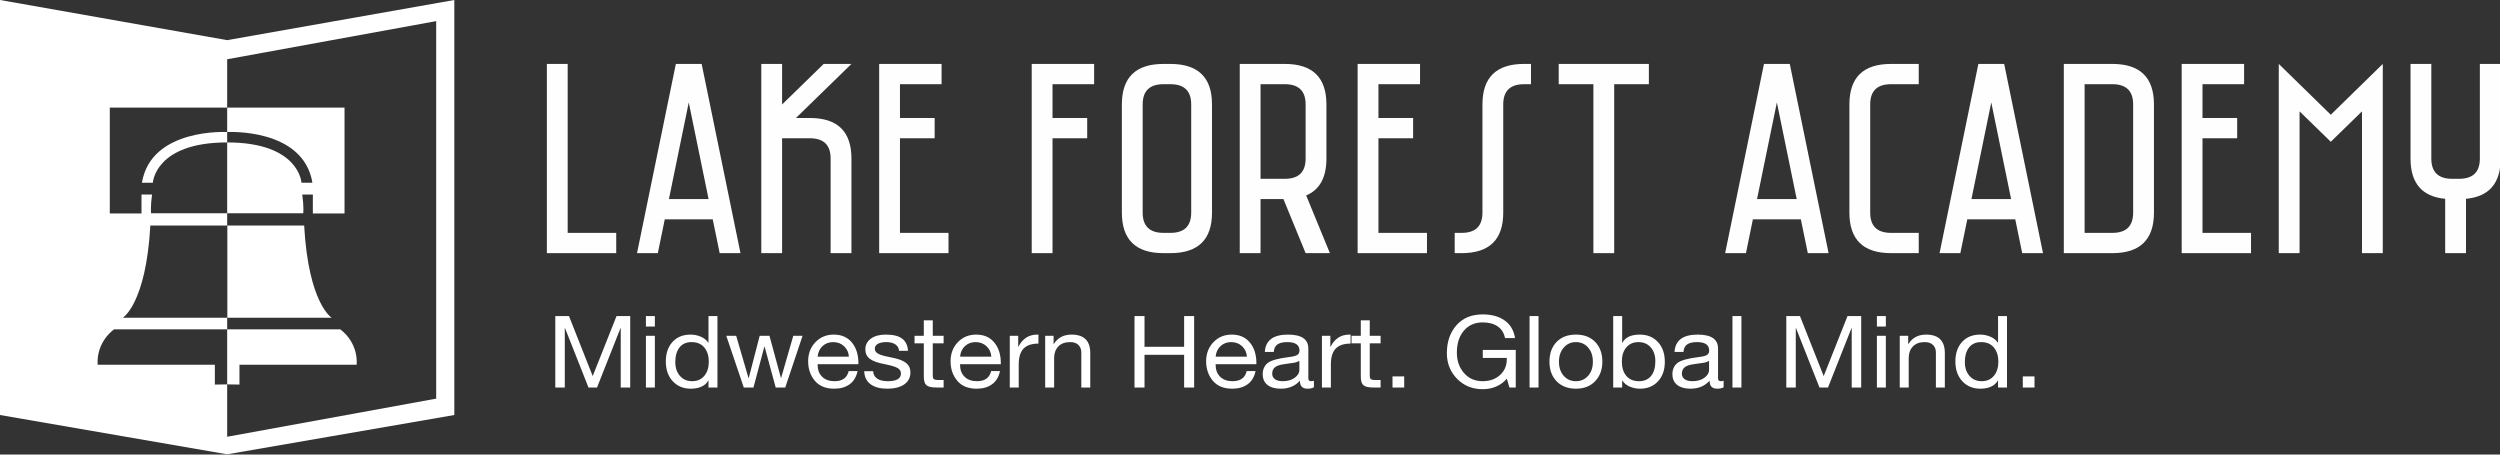 <?xml version="1.0" encoding="UTF-8"?>
<svg width="330px" height="60px" viewBox="0 0 330 60" version="1.1" xmlns="http://www.w3.org/2000/svg" xmlns:xlink="http://www.w3.org/1999/xlink">
    <rect x="0" y="0" width="330" height="60" fill="#333333" stroke="none"/>
    <!-- Generator: sketchtool 52.6 (67491) - http://www.bohemiancoding.com/sketch -->
    <title>6C4992B0-EA6A-4599-825D-803ECDC82BF6</title>
    <desc>Created with sketchtool.</desc>
    <g id="Home" stroke="none" stroke-width="1" fill="none" fill-rule="evenodd">
        <g id="Desktop:-Home" transform="translate(-130, -15)">
            <g id="Header">
                <g id="Masthead">
                    <g id="Logo-White" transform="translate(130, 15)">
                        <g id="LogoType-White" transform="translate(72.188, 8.438)" fill="#FEFEFE" stroke-width="1">
                            <g>
                                <polygon id="Fill-1" points="0 -0 0 24.977 9.153 24.977 9.153 22.301 2.746 22.301 2.746 -0"></polygon>
                                <path d="M17.025,-0 L11.899,24.977 L14.645,24.977 L15.561,20.517 L21.894,20.517 L22.81,24.977 L25.556,24.977 L20.43,-0 L17.025,-0 Z M18.728,5.085 L21.345,17.841 L16.11,17.841 L18.728,5.085 Z" id="Fill-2"></path>
                                <path d="M32.878,7.136 L34.709,7.136 C38.37,7.136 40.201,8.921 40.201,12.489 L40.201,24.977 L37.455,24.977 L37.455,12.489 C37.455,10.705 36.54,9.812 34.709,9.812 L31.048,9.812 L31.048,24.977 L28.302,24.977 L28.302,-9.61538461e-05 L31.048,-9.61538461e-05 L31.048,5.352 L36.54,-9.61538461e-05 L40.201,-9.61538461e-05 L32.878,7.136 Z" id="Fill-3"></path>
                                <polygon id="Fill-6" points="52.1 0 52.1 2.676 46.608 2.676 46.608 7.137 51.185 7.137 51.185 9.812 46.608 9.812 46.608 22.301 53.015 22.301 53.015 24.977 43.862 24.977 43.862 0"></polygon>
                                <polygon id="Fill-9" points="72.237 0 72.237 2.676 66.745 2.676 66.745 7.137 71.322 7.137 71.322 9.812 66.745 9.812 66.745 24.977 63.999 24.977 63.999 0"></polygon>
                                <path d="M82.305,22.301 C84.136,22.301 85.051,21.409 85.051,19.625 L85.051,5.352 C85.051,3.568 84.136,2.676 82.305,2.676 L81.39,2.676 C79.56,2.676 78.644,3.568 78.644,5.352 L78.644,19.625 C78.644,21.409 79.56,22.301 81.39,22.301 L82.305,22.301 Z M82.305,-0 C85.967,-0 87.797,1.784 87.797,5.352 L87.797,19.625 C87.797,23.193 85.967,24.977 82.305,24.977 L81.39,24.977 C77.729,24.977 75.898,23.193 75.898,19.625 L75.898,5.352 C75.898,1.784 77.729,-0 81.39,-0 L82.305,-0 Z" id="Fill-12"></path>
                                <path d="M94.204,2.676 L94.204,15.165 L97.408,15.165 C99.239,15.165 100.154,14.273 100.154,12.489 L100.154,5.352 C100.154,3.568 99.239,2.676 97.408,2.676 L94.204,2.676 Z M97.408,0 C101.069,0 102.9,1.784 102.9,5.352 L102.9,12.489 C102.9,14.986 102.009,16.61 100.227,17.359 L103.358,24.978 L100.154,24.978 L97.225,17.841 L94.204,17.841 L94.204,24.978 L91.459,24.978 L91.459,0 L97.408,0 Z" id="Fill-15"></path>
                                <polygon id="Fill-18" points="115.257 0 115.257 2.676 109.765 2.676 109.765 7.137 114.342 7.137 114.342 9.812 109.765 9.812 109.765 22.301 116.172 22.301 116.172 24.977 107.019 24.977 107.019 0"></polygon>
                                <path d="M123.495,5.352 C123.495,1.784 125.325,-9.61538461e-05 128.987,-9.61538461e-05 L129.902,-9.61538461e-05 L129.902,2.676 L128.987,2.676 C127.156,2.676 126.24,3.568 126.24,5.352 L126.24,19.625 C126.24,23.193 124.41,24.977 120.749,24.977 L119.833,24.977 L119.833,22.301 L120.749,22.301 C122.58,22.301 123.495,21.409 123.495,19.625 L123.495,5.352 Z" id="Fill-21"></path>
                                <polygon id="Fill-24" points="145.462 0 145.462 2.676 140.886 2.676 140.886 24.977 138.14 24.977 138.14 2.676 133.563 2.676 133.563 0"></polygon>
                                <path d="M159.741,17.841 L164.977,17.841 L162.359,5.085 L159.741,17.841 Z M155.531,24.978 L160.656,0 L164.062,0 L169.187,24.978 L166.441,24.978 L165.526,20.517 L159.192,20.517 L158.277,24.978 L155.531,24.978 Z" id="Fill-27"></path>
                                <path d="M181.086,0 L181.086,2.676 L177.425,2.676 C175.594,2.676 174.679,3.568 174.679,5.352 L174.679,19.625 C174.679,21.409 175.594,22.301 177.425,22.301 L181.086,22.301 L181.086,24.977 L177.425,24.977 C173.764,24.977 171.933,23.193 171.933,19.625 L171.933,5.352 C171.933,1.784 173.764,0 177.425,0 L181.086,0 Z" id="Fill-30"></path>
                                <path d="M188.043,17.841 L193.278,17.841 L190.661,5.085 L188.043,17.841 Z M183.832,24.978 L188.958,0 L192.363,0 L197.489,24.978 L194.743,24.978 L193.828,20.517 L187.494,20.517 L186.578,24.978 L183.832,24.978 Z" id="Fill-33"></path>
                                <path d="M202.981,2.676 L202.981,22.301 L206.642,22.301 C208.473,22.301 209.388,21.409 209.388,19.625 L209.388,5.352 C209.388,3.568 208.473,2.676 206.642,2.676 L202.981,2.676 Z M206.642,0 C210.303,0 212.134,1.784 212.134,5.352 L212.134,19.625 C212.134,23.193 210.303,24.978 206.642,24.978 L200.235,24.978 L200.235,0 L206.642,0 Z" id="Fill-36"></path>
                                <polygon id="Fill-39" points="224.033 0 224.033 2.676 218.541 2.676 218.541 7.137 223.118 7.137 223.118 9.812 218.541 9.812 218.541 22.301 224.948 22.301 224.948 24.977 215.795 24.977 215.795 0"></polygon>
                                <polygon id="Fill-42" points="242.339 0 242.339 24.977 239.594 24.977 239.594 6.262 235.475 10.276 231.355 6.262 231.355 24.977 228.61 24.977 228.61 0 235.475 6.708"></polygon>
                                <path d="M257.9,0 L257.9,12.489 C257.9,15.748 256.374,17.52 253.323,17.805 L253.323,24.977 L250.577,24.977 L250.577,17.805 C247.526,17.52 246.001,15.748 246.001,12.489 L246.001,0 L248.746,0 L248.746,12.489 C248.746,14.273 249.662,15.165 251.493,15.165 L252.408,15.165 C254.238,15.165 255.154,14.273 255.154,12.489 L255.154,0 L257.9,0 Z" id="Fill-45"></path>
                            </g>
                        </g>
                        <g id="tagline" transform="translate(72.188, 41.25)" fill="#FFFFFF">
                            <path d="M2.92,0.475 L6.049,8.395 L9.192,0.475 L11,0.475 L11,9.9 L9.748,9.9 L9.748,2.059 L9.72,2.059 L6.619,9.9 L5.493,9.9 L2.392,2.059 L2.364,2.059 L2.364,9.9 L1.112,9.9 L1.112,0.475 L2.92,0.475 Z M14.254,0.475 L14.254,1.848 L13.072,1.848 L13.072,0.475 L14.254,0.475 Z M14.254,3.076 L14.254,9.9 L13.072,9.9 L13.072,3.076 L14.254,3.076 Z M22.514,0.475 L22.514,9.9 L21.332,9.9 L21.332,8.976 L21.304,8.976 C21.118,9.328 20.824,9.596 20.421,9.781 C20.018,9.966 19.547,10.058 19.009,10.058 C18.017,10.058 17.218,9.728 16.611,9.068 C16.003,8.408 15.7,7.542 15.7,6.468 C15.7,5.394 15.994,4.534 16.583,3.887 C17.171,3.241 17.966,2.917 18.968,2.917 C19.44,2.917 19.892,3.01 20.323,3.194 C20.755,3.379 21.081,3.643 21.304,3.986 L21.332,3.986 L21.332,0.475 L22.514,0.475 Z M16.951,6.547 C16.951,7.295 17.155,7.902 17.563,8.369 C17.971,8.835 18.509,9.068 19.176,9.068 C19.853,9.068 20.388,8.833 20.782,8.362 C21.176,7.891 21.373,7.269 21.373,6.494 C21.373,5.72 21.176,5.095 20.782,4.62 C20.388,4.145 19.825,3.907 19.093,3.907 C18.407,3.907 17.878,4.143 17.508,4.613 C17.137,5.084 16.951,5.729 16.951,6.547 Z M24.989,3.076 L26.616,8.659 L26.644,8.659 L28.09,3.076 L29.383,3.076 L30.899,8.659 L30.913,8.659 L32.526,3.076 L33.75,3.076 L31.469,9.887 L31.455,9.9 L30.204,9.9 L28.73,4.475 L28.716,4.475 L27.269,9.9 L25.99,9.9 L23.682,3.076 L24.989,3.076 Z M37.866,2.917 C38.885,2.917 39.683,3.265 40.258,3.96 C40.832,4.655 41.12,5.566 41.12,6.692 L41.12,6.824 L35.738,6.824 L35.738,6.904 C35.738,7.564 35.937,8.089 36.336,8.481 C36.735,8.873 37.282,9.068 37.977,9.068 C39.006,9.068 39.627,8.624 39.84,7.735 L41.008,7.735 C40.851,8.501 40.503,9.079 39.966,9.471 C39.428,9.863 38.751,10.058 37.935,10.058 C36.804,10.058 35.947,9.706 35.363,9.002 C34.779,8.298 34.487,7.445 34.487,6.442 C34.487,5.43 34.806,4.589 35.446,3.92 C36.086,3.252 36.892,2.917 37.866,2.917 Z M39.868,5.834 C39.831,5.28 39.62,4.82 39.235,4.455 C38.851,4.09 38.366,3.907 37.782,3.907 C37.235,3.907 36.772,4.081 36.392,4.429 C36.012,4.776 35.794,5.245 35.738,5.834 L39.868,5.834 Z M44.735,2.917 C45.709,2.917 46.429,3.095 46.898,3.452 C47.366,3.808 47.623,4.343 47.669,5.056 L46.487,5.056 L46.487,5.042 C46.45,4.673 46.281,4.391 45.98,4.198 C45.679,4.004 45.291,3.907 44.819,3.907 C44.346,3.907 43.973,3.982 43.699,4.132 C43.426,4.281 43.289,4.497 43.289,4.778 C43.289,5.034 43.41,5.238 43.651,5.392 C43.892,5.546 44.258,5.676 44.749,5.782 L45.862,6.019 C46.557,6.169 47.085,6.391 47.447,6.686 C47.808,6.981 47.989,7.388 47.989,7.907 C47.989,8.584 47.716,9.112 47.169,9.491 C46.622,9.869 45.876,10.058 44.93,10.058 C44.012,10.058 43.284,9.867 42.747,9.484 C42.209,9.101 41.922,8.523 41.885,7.748 L43.067,7.748 C43.085,8.171 43.261,8.496 43.595,8.725 C43.929,8.954 44.397,9.068 44.999,9.068 C46.158,9.068 46.738,8.73 46.738,8.052 C46.738,7.753 46.596,7.515 46.314,7.339 C46.031,7.163 45.426,6.983 44.499,6.798 C43.618,6.631 42.988,6.398 42.608,6.098 C42.228,5.799 42.037,5.386 42.037,4.858 C42.037,4.277 42.281,3.808 42.768,3.452 C43.254,3.095 43.91,2.917 44.735,2.917 Z M50.937,1.03 L50.937,3.076 L52.37,3.076 L52.37,4.066 L50.937,4.066 L50.937,8.342 C50.937,8.545 50.979,8.69 51.062,8.778 C51.146,8.866 51.354,8.91 51.688,8.91 L52.37,8.91 L52.37,9.9 L51.396,9.9 C50.784,9.9 50.358,9.803 50.117,9.61 C49.876,9.416 49.755,9.038 49.755,8.474 L49.755,4.066 L48.532,4.066 L48.532,3.076 L49.755,3.076 L49.755,1.03 L50.937,1.03 Z M56.666,2.917 C57.686,2.917 58.484,3.265 59.058,3.96 C59.633,4.655 59.92,5.566 59.92,6.692 L59.92,6.824 L54.539,6.824 L54.539,6.904 C54.539,7.564 54.738,8.089 55.137,8.481 C55.535,8.873 56.082,9.068 56.778,9.068 C57.807,9.068 58.428,8.624 58.641,7.735 L59.809,7.735 C59.652,8.501 59.304,9.079 58.766,9.471 C58.229,9.863 57.552,10.058 56.736,10.058 C55.605,10.058 54.747,9.706 54.163,9.002 C53.579,8.298 53.287,7.445 53.287,6.442 C53.287,5.43 53.607,4.589 54.247,3.92 C54.887,3.252 55.693,2.917 56.666,2.917 Z M58.669,5.834 C58.632,5.28 58.421,4.82 58.036,4.455 C57.651,4.09 57.167,3.907 56.583,3.907 C56.036,3.907 55.573,4.081 55.192,4.429 C54.812,4.776 54.594,5.245 54.539,5.834 L58.669,5.834 Z M64.885,2.917 L64.885,4.105 C63.995,4.105 63.339,4.327 62.917,4.772 C62.495,5.216 62.284,5.909 62.284,6.851 L62.284,9.9 L61.102,9.9 L61.102,3.076 L62.215,3.076 L62.215,4.514 L62.243,4.514 C62.79,3.45 63.615,2.917 64.718,2.917 L64.885,2.917 Z M69.251,2.917 C70.901,2.917 71.727,3.731 71.727,5.359 L71.727,9.9 L70.545,9.9 L70.545,5.24 C70.545,4.862 70.419,4.545 70.169,4.29 C69.919,4.035 69.553,3.907 69.071,3.907 C68.394,3.907 67.872,4.101 67.506,4.488 C67.14,4.875 66.957,5.381 66.957,6.006 L66.957,9.9 L65.775,9.9 L65.775,3.076 L66.887,3.076 L66.887,4.158 L66.915,4.158 C67.434,3.331 68.213,2.917 69.251,2.917 Z M78.888,0.475 L78.888,4.528 L84.117,4.528 L84.117,0.475 L85.438,0.475 L85.438,9.9 L84.117,9.9 L84.117,5.584 L78.888,5.584 L78.888,9.9 L77.567,9.9 L77.567,0.475 L78.888,0.475 Z M90.402,2.917 C91.422,2.917 92.219,3.265 92.794,3.96 C93.369,4.655 93.656,5.566 93.656,6.692 L93.656,6.824 L88.275,6.824 L88.275,6.904 C88.275,7.564 88.474,8.089 88.872,8.481 C89.271,8.873 89.818,9.068 90.513,9.068 C91.542,9.068 92.164,8.624 92.377,7.735 L93.545,7.735 C93.387,8.501 93.04,9.079 92.502,9.471 C91.964,9.863 91.287,10.058 90.472,10.058 C89.341,10.058 88.483,9.706 87.899,9.002 C87.315,8.298 87.023,7.445 87.023,6.442 C87.023,5.43 87.343,4.589 87.983,3.92 C88.622,3.252 89.429,2.917 90.402,2.917 Z M92.405,5.834 C92.368,5.28 92.157,4.82 91.772,4.455 C91.387,4.09 90.903,3.907 90.319,3.907 C89.772,3.907 89.308,4.081 88.928,4.429 C88.548,4.776 88.33,5.245 88.275,5.834 L92.405,5.834 Z M97.828,2.917 C99.617,2.917 100.512,3.529 100.512,4.752 L100.512,8.686 C100.512,8.941 100.637,9.068 100.887,9.068 C101.008,9.068 101.128,9.046 101.249,9.002 L101.249,9.874 C101.017,9.997 100.734,10.058 100.4,10.058 C99.733,10.058 99.399,9.706 99.399,9.002 C98.769,9.706 97.925,10.058 96.868,10.058 C96.127,10.058 95.545,9.893 95.123,9.563 C94.701,9.233 94.49,8.76 94.49,8.144 C94.49,7.537 94.699,7.053 95.116,6.692 C95.533,6.332 96.502,6.059 98.023,5.874 C98.542,5.812 98.892,5.718 99.072,5.59 C99.253,5.463 99.344,5.276 99.344,5.029 C99.344,4.281 98.811,3.907 97.744,3.907 C97.16,3.907 96.722,4.011 96.43,4.217 C96.138,4.424 95.978,4.752 95.951,5.201 L94.769,5.201 C94.861,3.678 95.881,2.917 97.828,2.917 Z M95.742,8.065 C95.742,8.382 95.863,8.628 96.104,8.804 C96.345,8.98 96.688,9.068 97.133,9.068 C97.772,9.068 98.298,8.919 98.711,8.62 C99.123,8.32 99.33,7.964 99.33,7.55 L99.33,6.376 C99.116,6.516 98.838,6.609 98.495,6.653 L97.286,6.824 C96.757,6.895 96.368,7.029 96.117,7.227 C95.867,7.425 95.742,7.704 95.742,8.065 Z M106.088,2.917 L106.088,4.105 C105.198,4.105 104.542,4.327 104.12,4.772 C103.698,5.216 103.488,5.909 103.488,6.851 L103.488,9.9 L102.306,9.9 L102.306,3.076 L103.418,3.076 L103.418,4.514 L103.446,4.514 C103.993,3.45 104.818,2.917 105.921,2.917 L106.088,2.917 Z M108.619,1.03 L108.619,3.076 L110.051,3.076 L110.051,4.066 L108.619,4.066 L108.619,8.342 C108.619,8.545 108.661,8.69 108.744,8.778 C108.827,8.866 109.036,8.91 109.37,8.91 L110.051,8.91 L110.051,9.9 L109.078,9.9 C108.466,9.9 108.039,9.803 107.798,9.61 C107.557,9.416 107.437,9.038 107.437,8.474 L107.437,4.066 L106.213,4.066 L106.213,3.076 L107.437,3.076 L107.437,1.03 L108.619,1.03 Z M113.166,8.435 L113.166,9.9 L111.623,9.9 L111.623,8.435 L113.166,8.435 Z M123.526,0.251 C124.703,0.251 125.67,0.517 126.425,1.049 C127.181,1.582 127.637,2.358 127.795,3.379 L126.474,3.379 C126.344,2.71 126.024,2.198 125.514,1.841 C125.005,1.485 124.342,1.307 123.526,1.307 C122.497,1.307 121.672,1.668 121.051,2.389 C120.43,3.111 120.119,4.083 120.119,5.306 C120.119,6.371 120.432,7.264 121.058,7.986 C121.683,8.708 122.506,9.068 123.526,9.068 C124.444,9.068 125.204,8.8 125.807,8.263 C126.409,7.726 126.71,7.018 126.71,6.138 L126.71,5.993 L123.54,5.993 L123.54,4.937 L127.892,4.937 L127.892,9.9 L127.058,9.9 L126.71,8.725 C126.349,9.174 125.89,9.519 125.334,9.761 C124.777,10.003 124.175,10.124 123.526,10.124 C122.172,10.124 121.046,9.667 120.147,8.752 C119.248,7.836 118.798,6.71 118.798,5.372 C118.798,3.876 119.217,2.649 120.056,1.69 C120.895,0.73 122.052,0.251 123.526,0.251 Z M130.896,0.475 L130.896,9.9 L129.714,9.9 L129.714,0.475 L130.896,0.475 Z M135.833,2.917 C136.908,2.917 137.759,3.243 138.384,3.894 C139.01,4.545 139.323,5.412 139.323,6.494 C139.323,7.533 139.01,8.386 138.384,9.055 C137.759,9.724 136.908,10.058 135.833,10.058 C134.776,10.058 133.93,9.735 133.295,9.088 C132.66,8.441 132.342,7.577 132.342,6.494 C132.342,5.403 132.655,4.534 133.281,3.887 C133.907,3.241 134.757,2.917 135.833,2.917 Z M133.594,6.494 C133.594,7.26 133.802,7.88 134.22,8.356 C134.637,8.831 135.174,9.068 135.833,9.068 C136.482,9.068 137.017,8.833 137.439,8.362 C137.861,7.891 138.072,7.269 138.072,6.494 C138.072,5.729 137.863,5.106 137.446,4.627 C137.029,4.147 136.486,3.907 135.819,3.907 C135.179,3.907 134.648,4.149 134.227,4.633 C133.805,5.117 133.594,5.738 133.594,6.494 Z M141.937,0.475 L141.937,4 L141.965,4 C142.345,3.278 143.11,2.917 144.26,2.917 C145.261,2.917 146.063,3.247 146.665,3.907 C147.268,4.567 147.569,5.434 147.569,6.508 C147.569,7.572 147.27,8.43 146.672,9.082 C146.074,9.733 145.279,10.058 144.287,10.058 C143.842,10.058 143.407,9.973 142.98,9.801 C142.554,9.629 142.215,9.359 141.965,8.989 L141.937,8.989 L141.937,9.9 L140.755,9.9 L140.755,0.475 L141.937,0.475 Z M141.896,6.481 C141.896,7.273 142.093,7.902 142.487,8.369 C142.881,8.835 143.439,9.068 144.162,9.068 C144.848,9.068 145.379,8.837 145.755,8.375 C146.13,7.913 146.318,7.264 146.318,6.428 C146.318,5.68 146.116,5.073 145.713,4.607 C145.31,4.14 144.765,3.907 144.079,3.907 C143.411,3.907 142.881,4.14 142.487,4.607 C142.093,5.073 141.896,5.698 141.896,6.481 Z M151.908,2.917 C153.697,2.917 154.592,3.529 154.592,4.752 L154.592,8.686 C154.592,8.941 154.717,9.068 154.967,9.068 C155.088,9.068 155.208,9.046 155.329,9.002 L155.329,9.874 C155.097,9.997 154.814,10.058 154.48,10.058 C153.813,10.058 153.479,9.706 153.479,9.002 C152.849,9.706 152.005,10.058 150.948,10.058 C150.207,10.058 149.625,9.893 149.203,9.563 C148.781,9.233 148.57,8.76 148.57,8.144 C148.57,7.537 148.779,7.053 149.196,6.692 C149.613,6.332 150.582,6.059 152.103,5.874 C152.622,5.812 152.972,5.718 153.152,5.59 C153.333,5.463 153.424,5.276 153.424,5.029 C153.424,4.281 152.891,3.907 151.824,3.907 C151.24,3.907 150.802,4.011 150.51,4.217 C150.218,4.424 150.058,4.752 150.031,5.201 L148.849,5.201 C148.941,3.678 149.961,2.917 151.908,2.917 Z M149.822,8.065 C149.822,8.382 149.942,8.628 150.184,8.804 C150.425,8.98 150.768,9.068 151.213,9.068 C151.852,9.068 152.378,8.919 152.791,8.62 C153.203,8.32 153.41,7.964 153.41,7.55 L153.41,6.376 C153.196,6.516 152.918,6.609 152.575,6.653 L151.366,6.824 C150.837,6.895 150.448,7.029 150.197,7.227 C149.947,7.425 149.822,7.704 149.822,8.065 Z M157.679,0.475 L157.679,9.9 L156.497,9.9 L156.497,0.475 L157.679,0.475 Z M165.41,0.475 L168.539,8.395 L171.682,0.475 L173.49,0.475 L173.49,9.9 L172.238,9.9 L172.238,2.059 L172.21,2.059 L169.109,9.9 L167.983,9.9 L164.882,2.059 L164.854,2.059 L164.854,9.9 L163.603,9.9 L163.603,0.475 L165.41,0.475 Z M176.744,0.475 L176.744,1.848 L175.562,1.848 L175.562,0.475 L176.744,0.475 Z M176.744,3.076 L176.744,9.9 L175.562,9.9 L175.562,3.076 L176.744,3.076 Z M182.056,2.917 C183.706,2.917 184.531,3.731 184.531,5.359 L184.531,9.9 L183.349,9.9 L183.349,5.24 C183.349,4.862 183.224,4.545 182.974,4.29 C182.723,4.035 182.357,3.907 181.875,3.907 C181.198,3.907 180.677,4.101 180.311,4.488 C179.944,4.875 179.761,5.381 179.761,6.006 L179.761,9.9 L178.579,9.9 L178.579,3.076 L179.692,3.076 L179.692,4.158 L179.72,4.158 C180.239,3.331 181.018,2.917 182.056,2.917 Z M192.736,0.475 L192.736,9.9 L191.554,9.9 L191.554,8.976 L191.526,8.976 C191.34,9.328 191.046,9.596 190.643,9.781 C190.239,9.966 189.769,10.058 189.231,10.058 C188.239,10.058 187.44,9.728 186.832,9.068 C186.225,8.408 185.922,7.542 185.922,6.468 C185.922,5.394 186.216,4.534 186.805,3.887 C187.393,3.241 188.188,2.917 189.19,2.917 C189.662,2.917 190.114,3.01 190.545,3.194 C190.976,3.379 191.303,3.643 191.526,3.986 L191.554,3.986 L191.554,0.475 L192.736,0.475 Z M187.173,6.547 C187.173,7.295 187.377,7.902 187.785,8.369 C188.193,8.835 188.731,9.068 189.398,9.068 C190.075,9.068 190.61,8.833 191.004,8.362 C191.398,7.891 191.595,7.269 191.595,6.494 C191.595,5.72 191.398,5.095 191.004,4.62 C190.61,4.145 190.047,3.907 189.315,3.907 C188.629,3.907 188.1,4.143 187.729,4.613 C187.359,5.084 187.173,5.729 187.173,6.547 Z M196.365,8.435 L196.365,9.9 L194.821,9.9 L194.821,8.435 L196.365,8.435 Z" id="Midwestern-Heart.-Gl"></path>
                        </g>
                        <g id="Logo-Bell-Transparent-White" fill="#FFFFFF" stroke-width="1">
                            <g id="Group-16">
                                <path d="M59.971,-7.1641791e-05 L59.971,54.781 L29.985,59.967 L-8.90207715e-05,54.781 L-8.90207715e-05,-7.1641791e-05 L29.985,5.299 L59.971,-7.1641791e-05 Z M29.986,57.652 L57.576,52.62 L57.576,2.788 L29.986,7.821 L29.986,57.652 Z M29.986,14.201 L14.493,14.201 L14.493,28.173 L18.677,28.173 L18.677,25.674 L20.072,25.674 C19.845,27.29 19.943,28.155 19.943,28.155 L29.986,28.155 L29.986,18.8 C20.452,18.8 20.177,24.119 20.177,24.119 L18.733,24.119 C19.937,16.853 29.986,17.429 29.986,17.429 L29.986,14.201 Z M29.986,29.774 L19.845,29.774 C19.271,40.094 16.211,41.939 16.211,41.939 L29.986,41.939 L29.986,29.774 Z M29.986,43.474 L15.065,43.474 C15.065,43.474 12.716,45.027 12.886,48.141 L28.361,48.141 L28.361,50.765 L29.986,50.737 L29.986,43.474 Z" id="Combined-Shape"></path>
                                <path d="M30.008,29.774 L40.148,29.774 C40.724,40.094 43.78,41.939 43.78,41.939 L30.008,41.939 L30.008,29.774 Z" id="Fill-9"></path>
                                <path d="M29.986,43.474 L29.986,50.737 L31.609,50.765 L31.609,48.141 L47.084,48.141 C47.256,45.027 44.907,43.474 44.907,43.474 L29.986,43.474 Z" id="Fill-11"></path>
                                <path d="M29.986,14.201 L45.478,14.201 L45.478,28.173 L41.295,28.173 L41.295,25.674 L39.898,25.674 C40.126,27.29 40.03,28.155 40.03,28.155 L29.986,28.155 L29.986,18.8 C39.519,18.8 39.795,24.119 39.795,24.119 L41.24,24.119 C40.034,16.853 29.986,17.429 29.986,17.429 L29.986,14.201 Z" id="Fill-13"></path>
                            </g>
                        </g>
                    </g>
                </g>
            </g>
        </g>
    </g>
</svg>